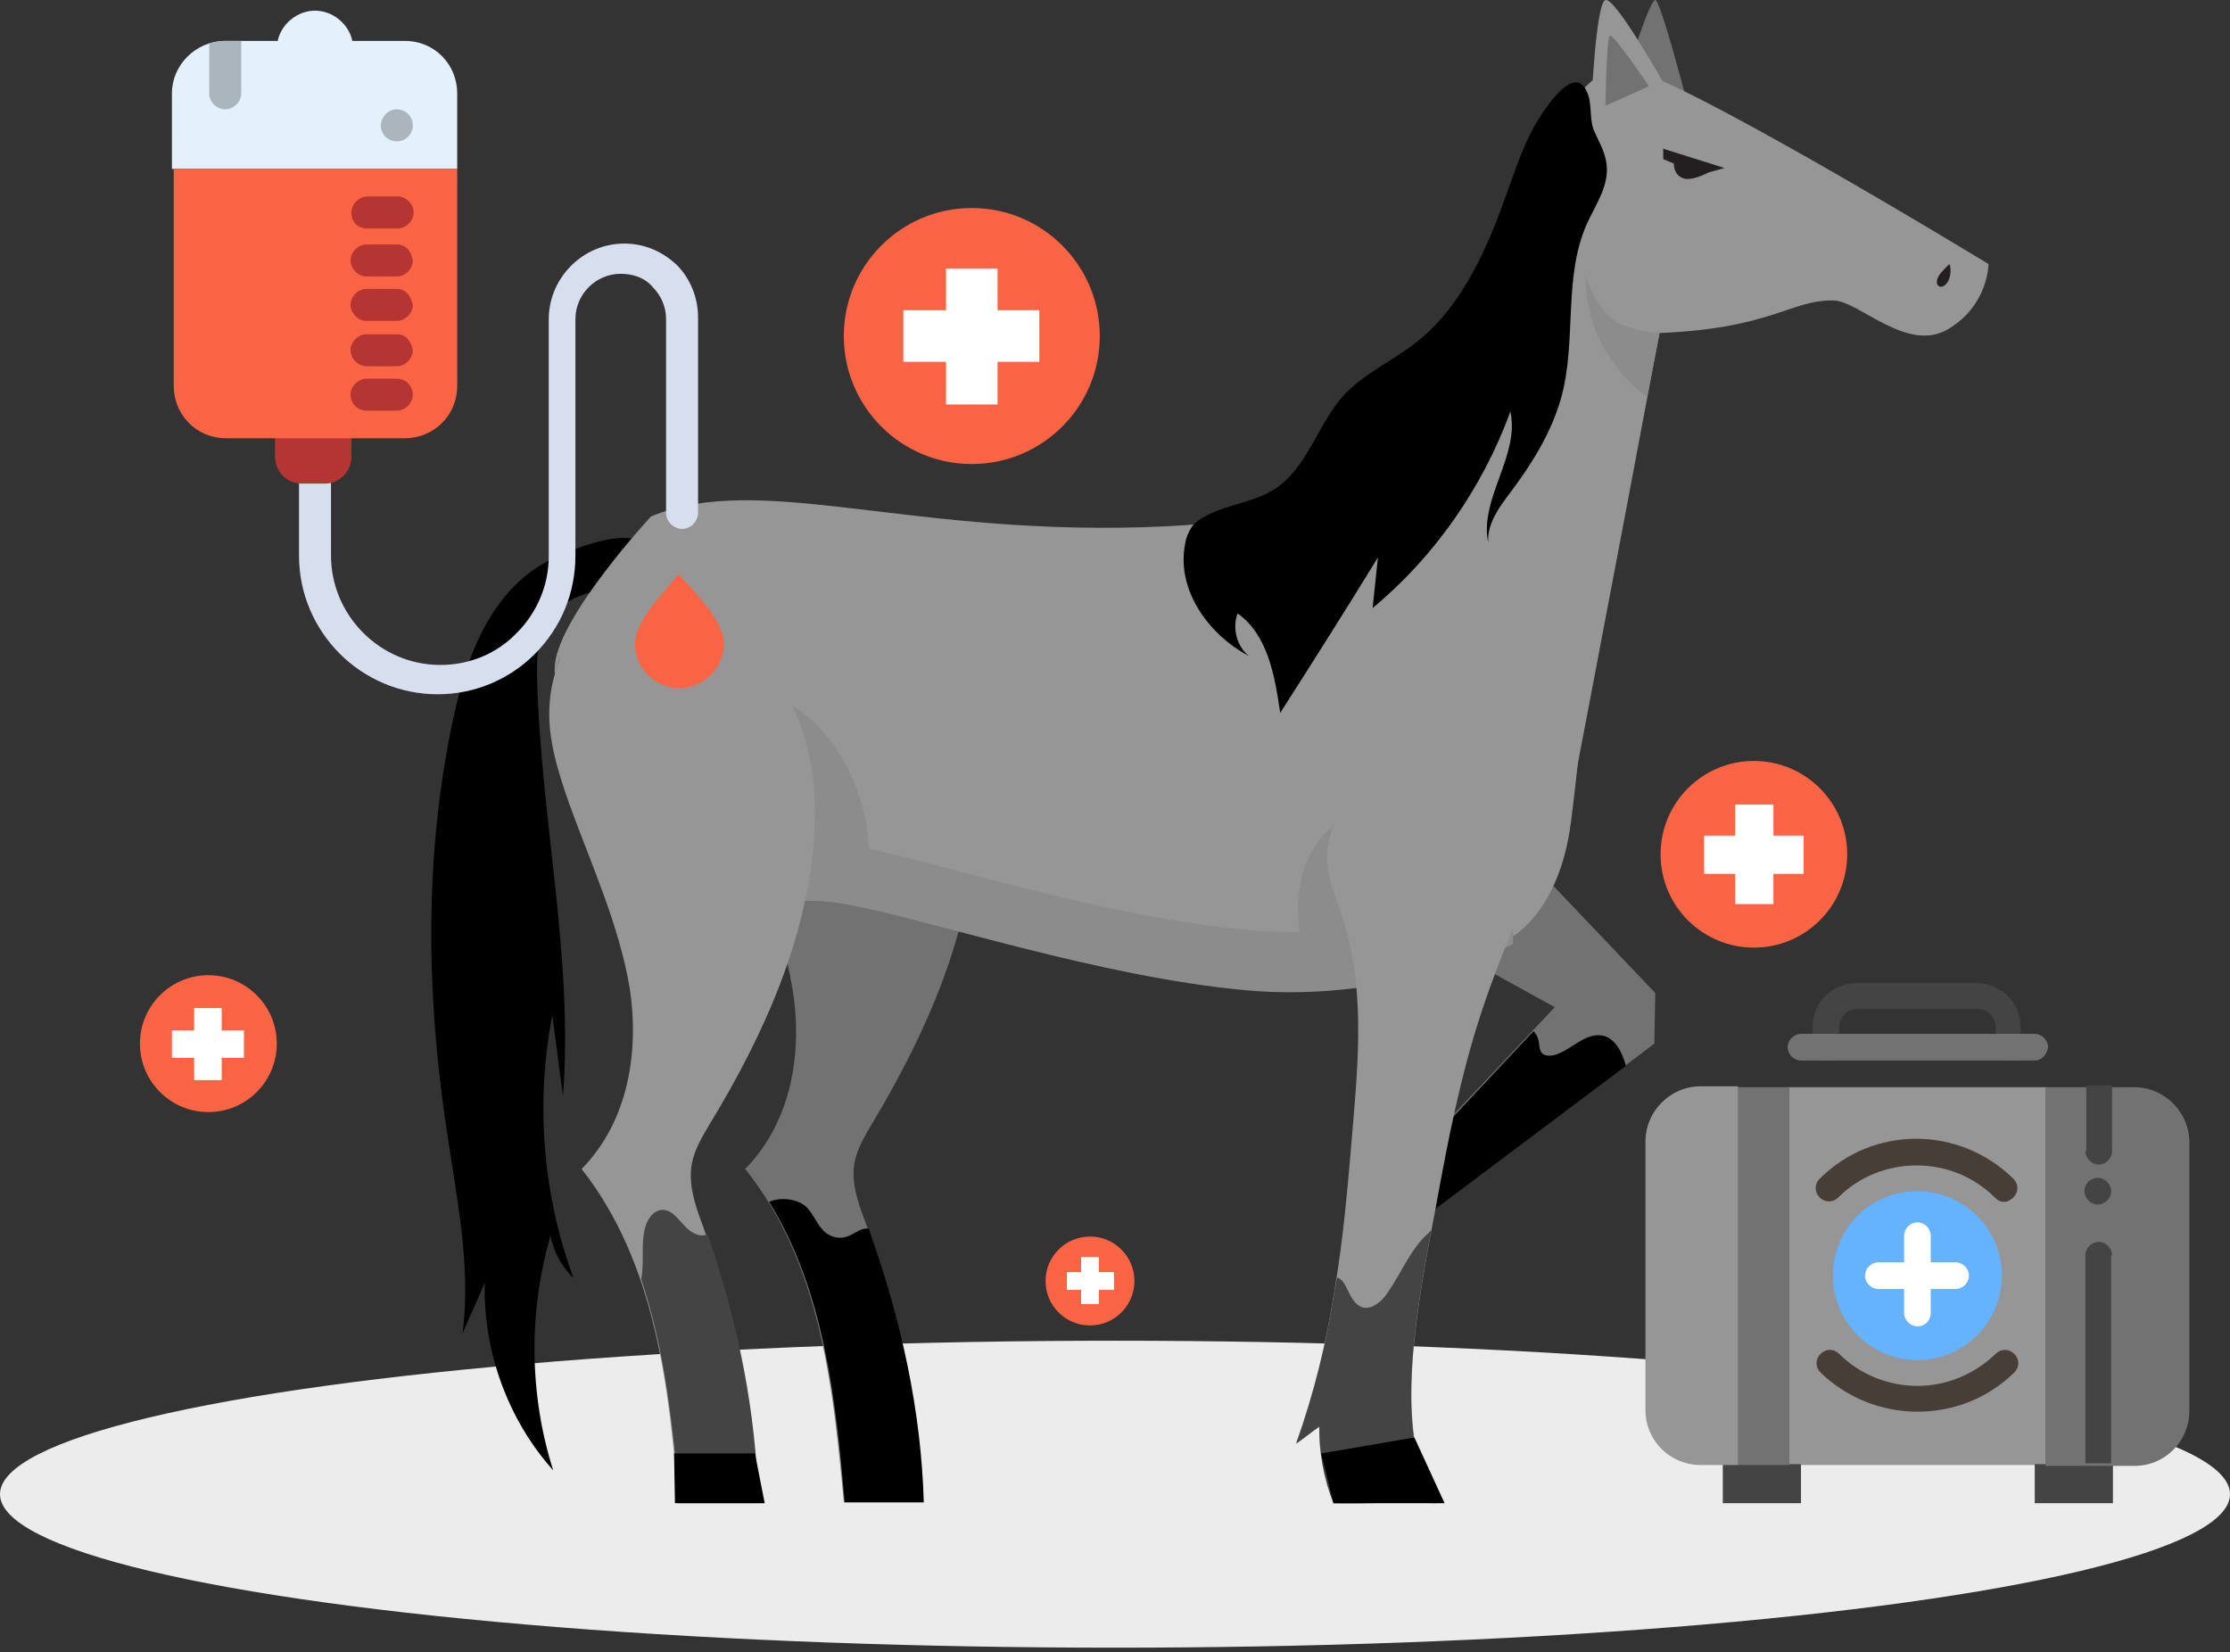 <svg width="490" height="363" viewBox="0 0 490 363" fill="none" xmlns="http://www.w3.org/2000/svg">
<rect x="0" y="0" width="490" height="363" fill="#333333" stroke="none"/>
<ellipse cx="245" cy="328.319" rx="245" ry="33.725" fill="#ECECEC"/>
<g clip-path="url(#clip0_188_56735)">
<path d="M119.016 124.035C107.298 131.067 102.221 145.131 99.487 158.413C93.238 187.713 93.629 218.379 98.12 248.07C100.268 262.915 103.588 278.151 101.635 292.996C103.198 289.284 104.955 285.573 106.517 281.862C106.127 296.902 111.595 311.943 121.554 323.077C116.282 306.473 116.086 288.308 120.968 271.509C121.554 275.025 123.507 278.346 126.046 280.885C119.211 262.524 117.649 242.21 121.359 223.067C122.14 228.927 122.921 234.787 123.702 240.842C126.046 210.371 118.82 180.095 118.039 149.428C117.844 144.74 118.039 139.661 120.773 135.755C123.507 132.043 128.194 130.285 132.685 129.504C136.591 128.723 149.089 123.449 140.887 118.956C135.615 116.222 123.507 121.496 119.016 124.035Z" fill="black"/>
<path d="M320.158 172.281C320.744 173.063 363.706 218.184 363.706 218.184L363.511 229.318L304.145 274.048L305.902 259.203L341.639 221.309L307.269 202.362L320.158 172.281Z" fill="#727272"/>
<path d="M352.185 227.56C348.279 226.778 345.154 230.88 341.444 231.857C340.467 232.052 339.296 232.052 338.71 231.271C338.124 230.49 338.319 229.318 337.929 228.146C337.734 227.56 337.343 226.974 336.952 226.583L307.269 258.227L305.512 273.072L357.262 234.201C356.481 231.271 354.918 228.146 352.185 227.56Z" fill="black"/>
<path d="M358.432 13.869C358.237 13.283 362.533 0.195 363.705 0C364.877 -0.195 371.321 24.807 371.321 24.807L359.604 25.979L358.432 13.869Z" fill="#727272"/>
<path d="M156.12 154.702C155.73 162.124 157.878 169.547 160.612 176.579C165.494 189.861 171.743 202.948 174.086 217.012C176.43 230.88 174.086 246.312 163.736 256.859C180.335 277.564 183.069 304.911 185.413 330.108C191.857 330.108 196.739 330.108 202.793 330.108C202.207 309.403 197.716 289.284 190.1 268.384C188.537 264.282 186.975 259.789 187.756 255.492C188.342 252.367 190.1 249.437 191.857 246.507C203.769 226.583 213.338 204.706 214.315 182.048C214.901 169.937 212.557 157.436 204.746 147.474C190.49 129.504 157.878 127.551 156.12 154.702Z" fill="#727272"/>
<path d="M337.733 41.215C337.733 41.215 343.396 16.212 356.285 14.845C364.487 13.868 436.937 58.013 436.937 58.013C436.937 58.013 436.937 66.998 428.149 72.272C419.166 77.741 408.621 66.217 402.958 66.022C393.193 65.826 389.288 72.468 362.729 73.249C331.484 74.225 337.733 41.215 337.733 41.215Z" fill="#969696"/>
<path d="M284.029 111.925C285.396 111.534 306.487 106.26 318.399 85.555C330.116 64.85 339.49 38.285 339.49 38.285C339.49 38.285 367.415 55.865 367.415 57.623C367.415 59.381 346.325 169.742 346.325 169.742L284.029 111.925Z" fill="#969696"/>
<path d="M143.035 113.487C143.035 113.487 123.116 134.973 121.944 145.912C120.772 156.85 136.786 202.362 136.786 202.362C136.786 202.362 167.64 193.572 185.802 196.893C203.963 200.213 241.458 212.91 273.875 215.84C306.292 218.77 332.46 205.683 332.46 205.683C332.46 205.683 342.615 200.213 345.153 180.876C347.692 161.538 350.621 125.988 350.621 125.988L317.032 97.665C317.032 97.665 300.043 113.487 256.494 115.635C200.448 118.37 167.445 103.33 143.035 113.487Z" fill="#969696"/>
<path d="M332.46 194.159C332.46 194.159 306.292 207.246 273.875 204.316C241.458 201.386 203.768 188.69 185.802 185.369C167.64 182.048 136.786 190.838 136.786 190.838C136.786 190.838 126.436 161.148 122.921 143.959C122.335 145.326 122.139 146.498 121.944 147.67C120.772 158.609 136.786 204.121 136.786 204.121C136.786 204.121 167.64 195.331 185.802 198.651C203.963 201.972 241.458 214.669 273.875 217.599C306.292 220.528 332.46 207.441 332.46 207.441V194.159Z" fill="#8C8C8C"/>
<path d="M349.645 23.44C349.645 23.44 350.621 0.586 352.769 6.19147e-05C354.917 -0.586 365.267 17.775 365.267 17.775L349.645 24.807V23.44Z" fill="#969696"/>
<path d="M188.731 196.307C188.927 196.697 189.512 196.307 189.512 195.916C192.442 186.54 190.294 176.188 185.607 167.593C181.701 160.561 175.647 154.311 167.836 152.553C172.913 162.71 172.327 174.625 169.789 185.564C169.008 188.494 168.422 192.009 170.375 194.353C171.937 196.111 174.28 196.307 176.428 196.502C181.506 196.893 186.583 196.893 191.661 196.502L188.731 196.307Z" fill="#8C8C8C"/>
<path d="M120.772 154.507C120.187 161.929 122.53 169.352 125.069 176.579C129.951 190.057 136.005 203.144 138.348 217.012C140.496 230.881 138.153 246.312 127.803 256.86C144.206 277.76 146.94 304.911 149.089 330.304C155.533 330.304 160.415 330.304 166.469 330.304C165.883 309.599 161.782 289.48 154.166 268.579C152.604 264.478 151.237 259.985 152.018 255.688C152.604 252.562 154.361 249.632 156.119 246.702C168.226 226.779 177.795 205.097 178.967 182.439C179.553 170.328 177.405 157.827 169.593 147.865C155.338 129.504 122.725 127.356 120.772 154.507Z" fill="#969696"/>
<path d="M285.787 206.074C284.225 197.284 285.397 187.713 293.403 181.071C293.403 186.15 295.161 191.228 298.676 195.526C302.191 199.823 307.268 203.73 309.612 208.418C310.002 209.199 310.198 210.176 309.807 211.152C309.416 211.933 308.44 212.324 307.464 212.715C303.753 214.277 296.528 216.426 292.036 215.059C287.349 213.887 286.373 209.004 285.787 206.074Z" fill="#8C8C8C"/>
<path d="M325.43 222.677C320.938 236.35 318.204 250.414 315.665 264.282C311.564 286.159 305.706 314.482 315.47 330.109C309.416 329.913 299.066 330.304 293.012 330.109C290.864 324.835 289.693 318.779 289.888 313.31C288.13 314.482 286.568 315.849 284.811 317.021C288.716 306.083 291.45 294.949 293.208 283.62C295.161 272.291 296.137 260.766 297.113 249.242C298.48 233.029 300.043 216.426 294.77 200.995C293.598 197.284 291.841 193.573 291.645 189.666C291.255 184.783 293.208 180.095 295.942 175.798C301.605 166.422 310.979 158.804 322.305 155.483C329.921 153.335 339.295 153.53 344.177 159.976C348.278 165.445 344.958 171.11 343.005 176.774C337.732 192.205 330.507 207.246 325.43 222.677Z" fill="#969696"/>
<path d="M352.77 23.244C352.77 23.244 352.965 8.204 353.746 7.813C354.527 7.423 362.338 18.947 362.338 18.947L352.77 23.244Z" fill="#727272"/>
<path d="M152.799 271.118C149.87 269.946 148.503 265.649 145.378 265.844C143.621 266.04 142.449 267.602 141.863 269.36C140.691 273.267 141.668 277.369 140.887 281.08C146.159 296.707 147.917 313.896 149.284 330.108C155.728 330.108 160.61 330.108 166.664 330.108C166.078 310.38 162.368 291.237 155.533 271.314C154.361 271.509 153.58 271.509 152.799 271.118Z" fill="#444444"/>
<path d="M315.47 330.303C306.487 316.044 310.588 291.237 314.494 270.337C314.298 270.532 314.103 270.532 314.103 270.728C310.002 274.244 308.049 279.517 304.925 284.01C303.558 286.159 300.824 288.307 298.676 286.94C296.137 285.377 296.137 281.471 293.794 280.689C293.598 281.666 293.403 282.838 293.208 283.815C291.45 295.144 288.716 306.278 284.811 317.216C286.568 316.044 288.13 314.677 289.888 313.505C289.888 319.17 290.864 325.029 293.012 330.303C299.262 330.499 309.416 329.913 315.47 330.303Z" fill="#444444"/>
<path d="M190.88 269.946C190.294 269.946 189.903 269.946 189.317 270.142C188.341 270.532 187.56 271.118 186.583 271.509C185.021 272.29 183.068 272.095 181.506 270.923C179.553 269.36 178.772 266.626 177.014 265.063C175.257 263.501 171.546 262.915 169.008 264.086C181.115 283.62 183.654 307.645 185.607 330.108C192.051 330.108 196.933 330.108 202.987 330.108C202.401 309.989 198.105 290.261 190.88 269.946Z" fill="black"/>
<path d="M338.318 25.784C335.194 30.667 333.436 35.941 331.484 41.41C326.992 54.107 321.524 67.194 310.979 75.398C305.901 79.305 299.848 82.039 295.356 86.727C289.498 93.173 287.349 102.744 280.124 107.432C275.632 110.362 269.969 110.753 265.087 113.292C263.915 113.878 262.744 114.659 261.963 115.636C261.181 116.808 260.596 118.175 260.4 119.543C258.447 129.505 265.478 139.466 274.461 144.154C271.727 142.006 270.75 138.099 271.922 134.778C278.562 139.466 280.124 148.452 281.296 156.655C288.521 145.326 295.747 133.997 302.777 122.473C302.386 126.184 301.996 129.895 301.605 133.606C315.275 122.277 325.82 107.042 331.874 90.438C334.022 100.01 325.039 109.581 326.992 119.152C326.797 115.05 329.335 111.534 331.874 108.214C336.561 101.963 340.857 95.126 343.005 87.508C346.52 75.007 343.396 61.139 348.668 49.224C350.621 44.926 353.746 40.629 352.965 35.746C352.574 33.011 351.012 30.667 350.035 28.128C349.254 25.589 349.84 22.463 348.668 20.119C346.13 14.26 340.271 22.659 338.318 25.784Z" fill="black"/>
<path d="M348.475 60.748C348.475 61.139 351.209 68.952 355.895 71.101C360.582 73.249 364.683 73.054 364.683 73.054L361.949 87.118C361.949 87.118 357.458 84.774 352.576 76.765C347.889 68.757 348.475 60.748 348.475 60.748Z" fill="#8C8C8C"/>
<path d="M365.268 32.62L378.937 36.917L375.422 37.894C375.422 37.894 371.517 40.043 369.564 39.066C367.611 38.089 367.806 35.941 367.806 35.941L365.463 34.964V32.62H365.268Z" fill="#231F20"/>
<path d="M426.978 62.896C426.588 63.091 426.197 63.091 425.806 62.701C425.806 62.505 425.611 62.505 425.611 62.31C425.416 61.138 426.392 59.966 427.173 59.185C427.564 58.794 427.955 58.403 428.345 58.013C428.931 59.38 428.54 62.115 426.978 62.896Z" fill="#231F20"/>
<path d="M148.113 319.365C148.113 319.561 148.309 330.304 148.309 330.304H168.032L165.884 319.365H148.113Z" fill="black"/>
<path d="M290.279 319.366L310.784 315.85L317.424 330.304H293.013L290.279 319.366Z" fill="black"/>
<path d="M213.533 101.962C229.064 101.962 241.654 89.369 241.654 73.835C241.654 58.3 229.064 45.707 213.533 45.707C198.002 45.707 185.412 58.3 185.412 73.835C185.412 89.369 198.002 101.962 213.533 101.962Z" fill="#F96544"/>
<path d="M228.374 68.17H219.196V58.989H207.87V68.17H198.496V79.499H207.87V88.875H219.196V79.499H228.374V68.17Z" fill="white"/>
<path d="M45.785 244.358C54.09 244.358 60.822 237.624 60.822 229.318C60.822 221.011 54.09 214.277 45.785 214.277C37.48 214.277 30.748 221.011 30.748 229.318C30.748 237.624 37.48 244.358 45.785 244.358Z" fill="#F96544"/>
<path d="M53.595 226.388H48.713V221.505H42.659V226.388H37.777V232.443H42.659V237.327H48.713V232.443H53.595V226.388Z" fill="white"/>
<path d="M385.384 208.222C396.708 208.222 405.888 199.04 405.888 187.713C405.888 176.386 396.708 167.203 385.384 167.203C374.059 167.203 364.879 176.386 364.879 187.713C364.879 199.04 374.059 208.222 385.384 208.222Z" fill="#F96544"/>
<path d="M396.319 183.611H389.679V176.774H381.282V183.611H374.447V192.01H381.282V198.651H389.679V192.01H396.319V183.611Z" fill="white"/>
<path d="M239.506 291.237C244.899 291.237 249.271 286.865 249.271 281.471C249.271 276.077 244.899 271.704 239.506 271.704C234.114 271.704 229.742 276.077 229.742 281.471C229.742 286.865 234.114 291.237 239.506 291.237Z" fill="#F96544"/>
<path d="M244.78 279.517H241.46V276.196H237.554V279.517H234.43V283.424H237.554V286.549H241.46V283.424H244.78V279.517Z" fill="white"/>
<path d="M96.167 152.553C79.373 152.553 65.703 138.88 65.703 122.081V106.455C65.703 104.697 67.265 102.939 69.218 102.939C70.976 102.939 72.733 104.502 72.733 106.455V122.081C72.733 135.169 83.474 146.107 96.753 146.107C103.002 146.107 109.056 143.763 113.548 139.075C118.039 134.583 120.578 128.527 120.578 122.277V70.124C120.578 61.138 127.999 53.52 137.177 53.52C141.668 53.52 145.574 55.279 148.699 58.208C151.823 61.334 153.385 65.631 153.385 69.733V112.706C153.385 114.464 151.823 116.222 149.87 116.222C148.113 116.222 146.355 114.659 146.355 112.706V70.124C146.355 67.584 145.379 65.045 143.426 63.092C141.668 60.943 138.934 60.162 136.396 60.162C130.928 60.162 126.436 64.654 126.436 70.124V122.081C126.436 130.285 123.312 137.903 117.453 143.763C111.985 149.232 104.369 152.553 96.167 152.553Z" fill="#D7DEED"/>
<path d="M77.224 96.103V100.4C77.224 103.525 74.685 106.26 71.366 106.26H68.827H66.288C63.164 106.26 60.43 103.72 60.43 100.4V96.103H77.224Z" fill="#B53532"/>
<path d="M49.494 8.985H61.016C61.797 5.274 65.312 2.344 69.218 2.344C73.124 2.344 76.639 5.274 77.42 8.985H88.942C95.581 8.985 100.463 14.259 100.463 20.509V37.113H37.777V20.509C37.777 14.259 43.05 8.985 49.494 8.985Z" fill="#E2F1FC"/>
<path d="M159.048 141.419C159.048 146.693 154.752 151.186 149.284 151.186C144.011 151.186 139.52 146.889 139.52 141.419C139.52 136.731 145.378 130.676 149.088 126.184C153.58 131.067 159.048 136.731 159.048 141.419Z" fill="#F96544"/>
<path d="M100.463 37.112V84.773C100.463 91.414 95.191 96.297 88.942 96.297C80.544 96.297 58.087 96.297 49.69 96.297C43.05 96.297 38.168 91.023 38.168 84.773V37.112H100.463Z" fill="#F96544"/>
<path d="M87.185 24.025C89.138 24.025 90.7 25.588 90.7 27.541C90.7 29.495 89.138 31.057 87.185 31.057C85.232 31.057 83.67 29.495 83.67 27.541C83.865 25.393 85.427 24.025 87.185 24.025Z" fill="#AAB5BD"/>
<path d="M80.74 50.2H87.379C89.137 50.2 90.894 48.637 90.894 46.684C90.894 44.926 89.332 43.168 87.379 43.168H80.74C78.982 43.168 77.225 44.731 77.225 46.684C77.225 49.028 78.787 50.2 80.74 50.2Z" fill="#B53532"/>
<path d="M87.184 53.716H80.544C78.787 53.716 77.029 55.279 77.029 57.232C77.029 58.99 78.592 60.748 80.544 60.748H87.184C88.942 60.748 90.699 59.185 90.699 57.232C90.309 55.083 89.137 53.716 87.184 53.716Z" fill="#B53532"/>
<path d="M87.184 63.482H80.544C78.787 63.482 77.029 65.045 77.029 66.998C77.029 68.756 78.592 70.514 80.544 70.514H87.184C88.942 70.514 90.699 68.952 90.699 66.998C90.309 65.045 89.137 63.482 87.184 63.482Z" fill="#B53532"/>
<path d="M87.184 73.444H80.544C78.787 73.444 77.029 75.007 77.029 76.96C77.029 78.718 78.592 80.476 80.544 80.476H87.184C88.942 80.476 90.699 78.914 90.699 76.96C90.309 74.812 89.137 73.444 87.184 73.444Z" fill="#B53532"/>
<path d="M87.184 83.211H80.544C78.787 83.211 77.029 84.774 77.029 86.727C77.029 88.68 78.592 90.243 80.544 90.243H87.184C88.942 90.243 90.699 88.68 90.699 86.727C90.699 84.774 89.137 83.211 87.184 83.211Z" fill="#B53532"/>
<path d="M49.494 24.026C51.251 24.026 53.009 22.463 53.009 20.51V8.985H49.494C48.517 8.985 47.15 9.181 45.978 9.571V20.901C46.174 22.659 47.736 24.026 49.494 24.026Z" fill="#AAB5BD"/>
<path d="M449.828 238.889V321.904H446.898H395.734H392.805V238.889H449.828Z" fill="#969696"/>
<path d="M421.316 261.742C431.47 261.742 439.868 269.946 439.868 280.299C439.868 290.456 431.666 298.855 421.316 298.855C411.161 298.855 402.764 290.651 402.764 280.299C402.764 269.946 410.966 261.742 421.316 261.742Z" fill="#65B2FE"/>
<path d="M395.734 321.709V330.304H378.549V321.709H381.283H392.609H395.734Z" fill="#444444"/>
<path d="M464.279 321.709V330.304H447.094V321.709H449.828H461.349H464.279Z" fill="#444444"/>
<path d="M441.429 233.029C439.867 233.029 438.5 231.662 438.5 230.099V225.606C438.5 223.458 436.742 221.7 434.594 221.7H408.036C405.888 221.7 404.13 223.458 404.13 225.606V230.099C404.13 231.662 402.763 233.029 401.201 233.029C399.638 233.029 398.271 231.662 398.271 230.099V225.606C398.271 220.332 402.568 216.035 407.84 216.035H434.399C439.672 216.035 443.968 220.332 443.968 225.606V230.099C444.163 231.662 442.991 233.029 441.429 233.029Z" fill="#444444"/>
<path d="M447.094 233.029H395.734C394.172 233.029 392.805 231.662 392.805 230.099C392.805 228.536 394.172 227.169 395.734 227.169H447.094C448.656 227.169 450.023 228.536 450.023 230.099C449.827 231.662 448.656 233.029 447.094 233.029Z" fill="#727272"/>
<path d="M421.316 291.433C419.754 291.433 418.387 290.065 418.387 288.503V271.509C418.387 269.946 419.754 268.579 421.316 268.579C422.878 268.579 424.245 269.946 424.245 271.509V288.503C424.245 290.261 422.878 291.433 421.316 291.433Z" fill="white"/>
<path d="M429.712 283.229H412.722C411.16 283.229 409.793 281.862 409.793 280.299C409.793 278.736 411.16 277.369 412.722 277.369H429.712C431.274 277.369 432.641 278.736 432.641 280.299C432.641 281.862 431.274 283.229 429.712 283.229Z" fill="white"/>
<path d="M440.453 264.086C439.672 264.086 439.086 263.891 438.305 263.11C428.931 253.734 413.308 253.734 403.935 263.11C402.763 264.282 401.006 264.282 399.834 263.11C398.662 261.938 398.662 260.18 399.834 259.008C411.551 247.288 430.493 247.288 442.406 259.008C443.577 260.18 443.577 261.938 442.406 263.11C442.015 263.5 441.234 264.086 440.453 264.086Z" fill="#483E38"/>
<path d="M421.315 310.185C413.308 310.185 405.692 307.06 400.029 301.59C398.857 300.418 398.857 298.66 400.029 297.488C401.201 296.316 402.958 296.316 404.13 297.488C408.622 301.981 414.871 304.52 421.315 304.52C427.759 304.52 433.813 301.981 438.5 297.488C439.672 296.316 441.429 296.316 442.601 297.488C443.773 298.66 443.773 300.418 442.601 301.59C436.742 307.255 429.322 310.185 421.315 310.185Z" fill="#483E38"/>
<path d="M468.964 238.889C475.604 238.889 481.072 244.358 481.072 250.999V309.989C481.072 316.63 475.799 322.099 468.964 322.099C464.668 322.099 453.927 322.099 449.436 322.099V238.889C454.122 238.889 464.863 238.889 468.964 238.889Z" fill="#727272"/>
<path d="M460.959 258.812C462.521 258.812 463.888 260.18 463.888 261.742C463.888 263.305 462.521 264.672 460.959 264.672C459.396 264.672 458.029 263.305 458.029 261.742C458.029 259.984 459.396 258.812 460.959 258.812Z" fill="#444444"/>
<path d="M458.225 252.952C458.225 254.515 459.592 255.882 461.154 255.882C462.716 255.882 464.083 254.515 464.083 252.952V238.498H458.42V252.952H458.225Z" fill="#444444"/>
<path d="M464.083 275.806C464.083 274.243 462.716 272.876 461.154 272.876C459.592 272.876 458.225 274.243 458.225 275.806V321.513H463.888V275.806H464.083Z" fill="#444444"/>
<path d="M393.194 238.889H381.672V321.904H393.194V238.889Z" fill="#727272"/>
<path d="M381.868 238.889V321.904H378.939H373.666C367.027 321.904 361.559 316.63 361.559 309.794V250.804C361.559 244.163 367.027 238.693 373.666 238.693H381.868V238.889Z" fill="#969696"/>
</g>
<defs>
<clipPath id="clip0_188_56735">
<rect width="450.324" height="330.304" fill="white" transform="translate(30.748)"/>
</clipPath>
</defs>
</svg>
